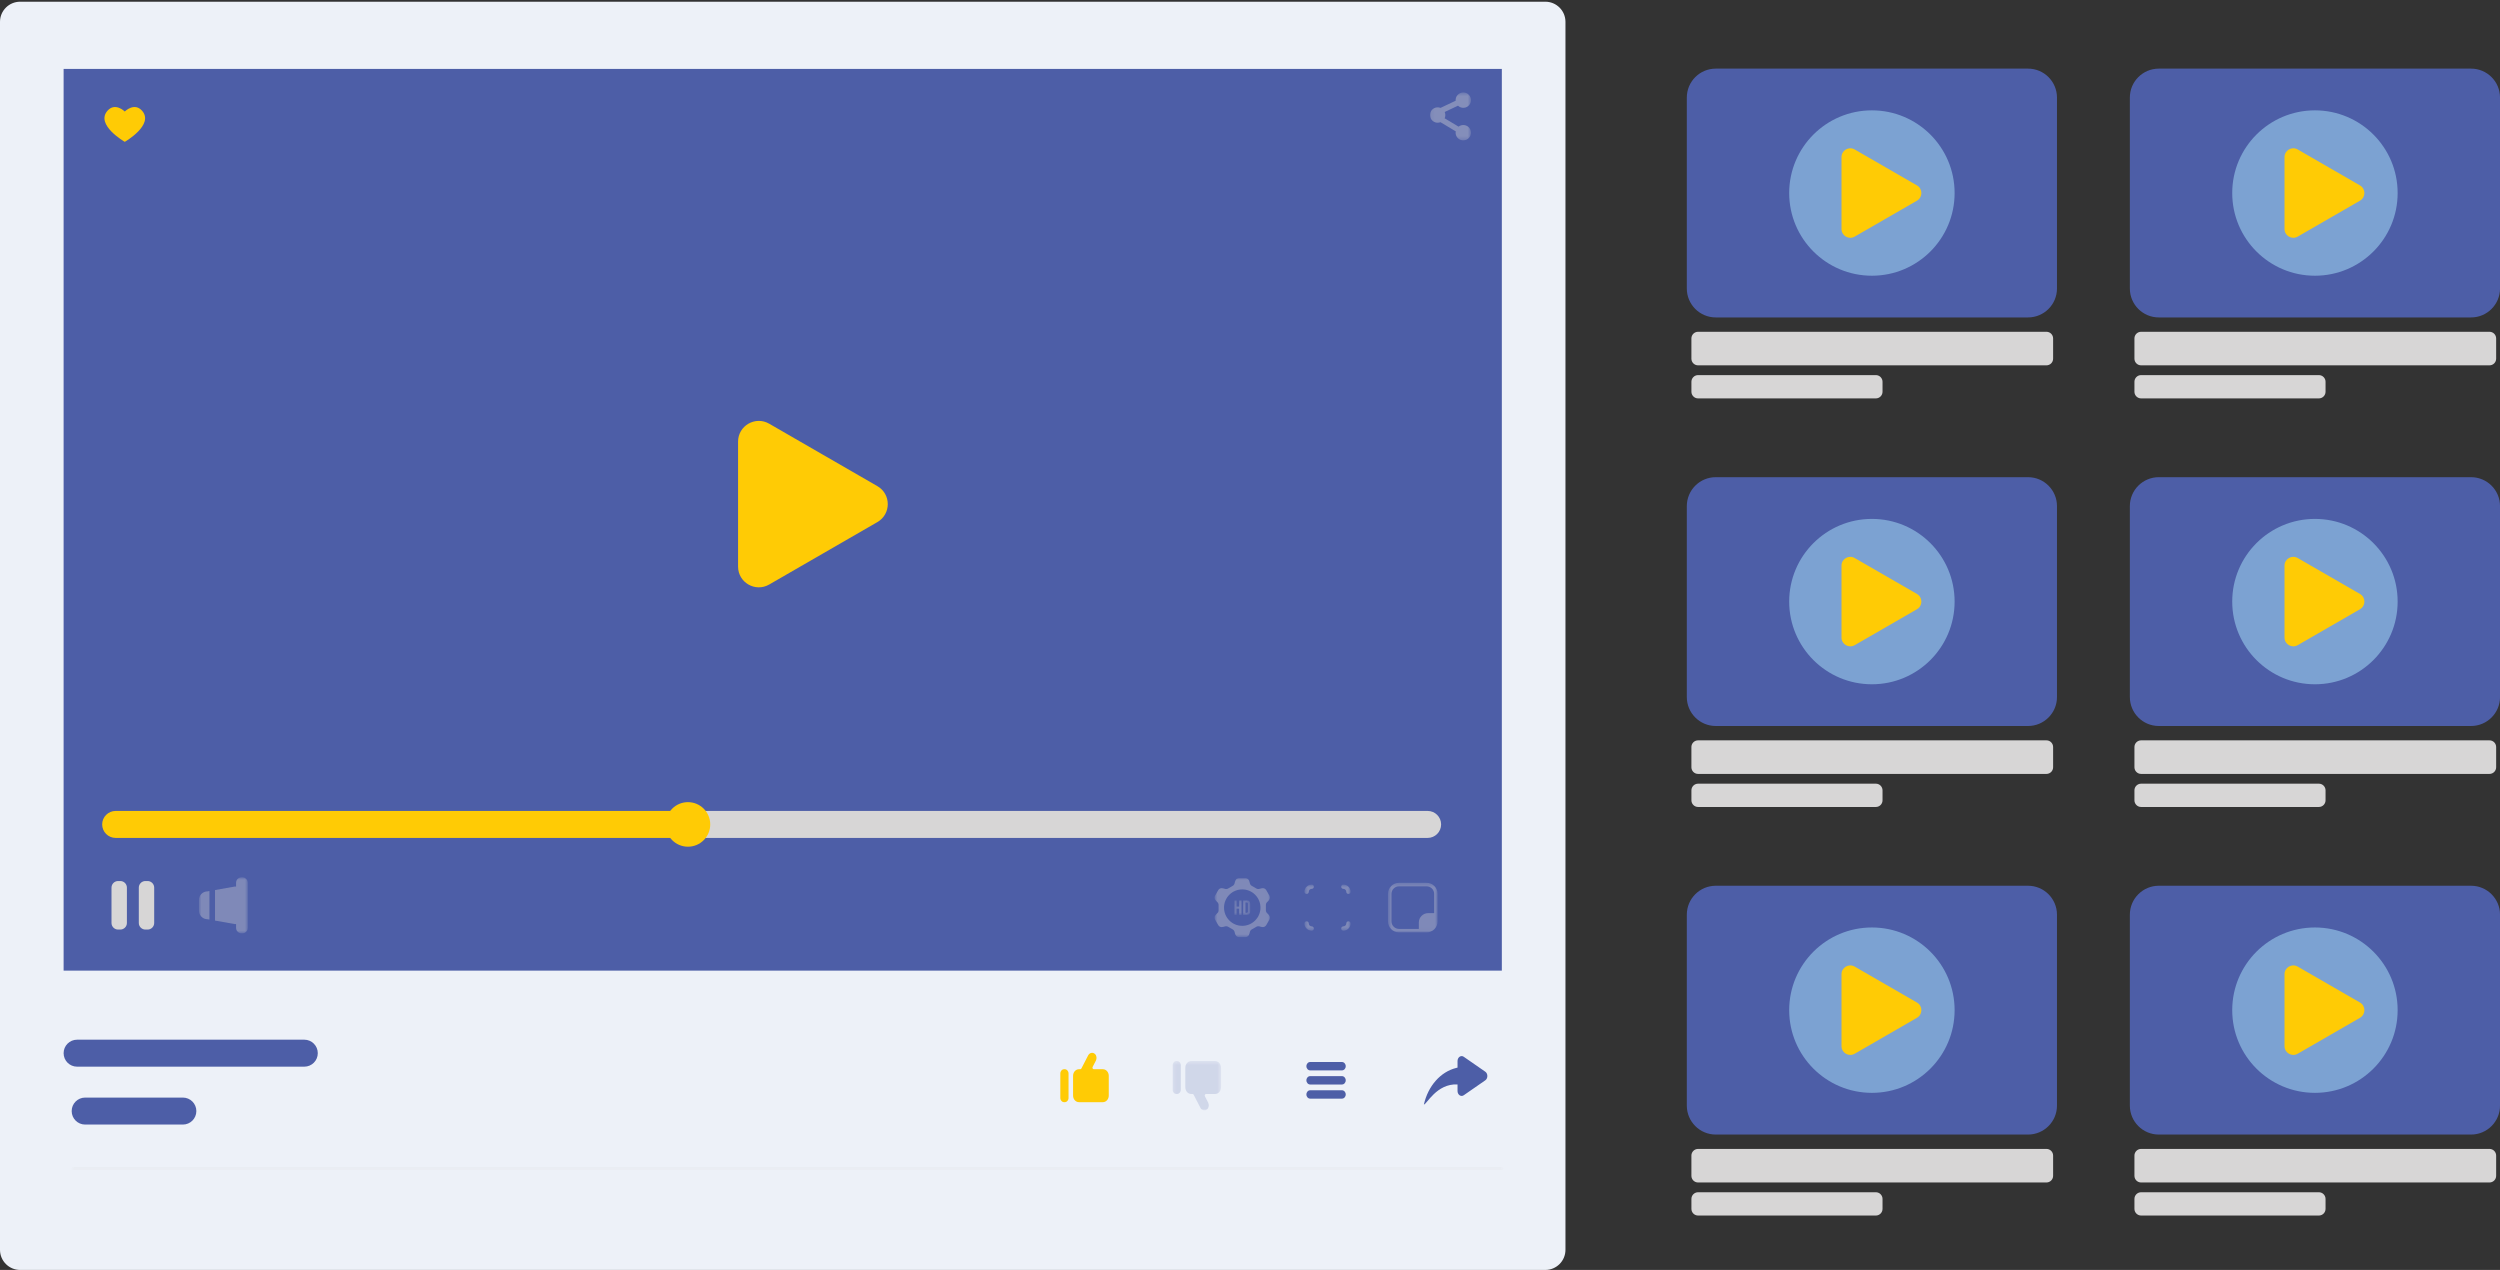 <svg width="689" height="350" viewBox="0 0 689 350" fill="none" xmlns="http://www.w3.org/2000/svg">
<rect x="0" y="0" width="689" height="350" fill="#333333" stroke="none"/>
<g clip-path="url(#clip0_1112_1097)">
<path d="M558.927 87.485H472.864C468.458 87.485 464.887 83.915 464.887 79.51V26.888C464.887 22.483 468.458 18.913 472.864 18.913H558.927C563.332 18.913 566.903 22.483 566.903 26.888V79.51C566.903 83.915 563.332 87.485 558.927 87.485Z" fill="#4D5EA7"/>
<path d="M538.69 53.201C538.69 65.788 528.485 75.989 515.896 75.989C503.306 75.989 493.102 65.788 493.102 53.201C493.102 40.615 503.306 30.413 515.896 30.413C528.485 30.413 538.69 40.615 538.69 53.201Z" fill="#7CA2D2"/>
<path d="M507.518 53.201V43.293C507.518 41.426 509.538 40.263 511.152 41.196L519.738 46.151L528.323 51.105C529.937 52.038 529.937 54.369 528.323 55.302L519.738 60.256L511.152 65.211C509.538 66.144 507.518 64.976 507.518 63.114V53.206V53.201Z" fill="#FFCB05"/>
<path d="M564 100.689H467.989C466.97 100.689 466.149 99.864 466.149 98.85V93.278C466.149 92.259 466.975 91.439 467.989 91.439H564C565.019 91.439 565.839 92.263 565.839 93.278V98.85C565.839 99.868 565.014 100.689 564 100.689Z" fill="#D7D6D6"/>
<path d="M516.987 109.8H467.994C466.975 109.8 466.154 108.975 466.154 107.96V105.22C466.154 104.201 466.979 103.38 467.994 103.38H516.987C518.006 103.38 518.826 104.205 518.826 105.22V107.96C518.826 108.979 518.001 109.8 516.987 109.8Z" fill="#D7D6D6"/>
<path d="M558.927 200.083H472.864C468.458 200.083 464.887 196.512 464.887 192.108V139.485C464.887 135.081 468.458 131.511 472.864 131.511H558.927C563.332 131.511 566.903 135.081 566.903 139.485V192.108C566.903 196.512 563.332 200.083 558.927 200.083Z" fill="#4D5EA7"/>
<path d="M538.69 165.799C538.69 178.385 528.485 188.587 515.896 188.587C503.306 188.587 493.102 178.385 493.102 165.799C493.102 153.212 503.306 143.011 515.896 143.011C528.485 143.011 538.69 153.212 538.69 165.799Z" fill="#7CA2D2"/>
<path d="M507.518 165.799V155.89C507.518 154.024 509.538 152.86 511.152 153.794L519.738 158.748L528.323 163.702C529.937 164.635 529.937 166.966 528.323 167.899L519.738 172.854L511.152 177.808C509.538 178.741 507.518 177.574 507.518 175.712V165.803V165.799Z" fill="#FFCB05"/>
<path d="M564 213.291H467.989C466.97 213.291 466.149 212.466 466.149 211.451V205.879C466.149 204.86 466.975 204.04 467.989 204.04H564C565.019 204.04 565.839 204.865 565.839 205.879V211.451C565.839 212.47 565.014 213.291 564 213.291Z" fill="#D7D6D6"/>
<path d="M516.987 222.402H467.994C466.975 222.402 466.154 221.577 466.154 220.563V217.822C466.154 216.803 466.979 215.982 467.994 215.982H516.987C518.006 215.982 518.826 216.807 518.826 217.822V220.563C518.826 221.581 518.001 222.402 516.987 222.402Z" fill="#D7D6D6"/>
<path d="M558.927 312.684H472.864C468.458 312.684 464.887 309.114 464.887 304.709V252.087C464.887 247.683 468.458 244.112 472.864 244.112H558.927C563.332 244.112 566.903 247.683 566.903 252.087V304.709C566.903 309.114 563.332 312.684 558.927 312.684Z" fill="#4D5EA7"/>
<path d="M538.69 278.4C538.69 290.987 528.485 301.189 515.896 301.189C503.306 301.189 493.102 290.987 493.102 278.4C493.102 265.814 503.306 255.612 515.896 255.612C528.485 255.612 538.69 265.814 538.69 278.4Z" fill="#7CA2D2"/>
<path d="M507.518 278.4V268.492C507.518 266.625 509.538 265.462 511.152 266.395L519.738 271.35L528.323 276.304C529.937 277.237 529.937 279.568 528.323 280.501L519.738 285.455L511.152 290.41C509.538 291.343 507.518 290.175 507.518 288.314V278.405V278.4Z" fill="#FFCB05"/>
<path d="M564 325.892H467.989C466.97 325.892 466.149 325.067 466.149 324.053V318.481C466.149 317.462 466.975 316.642 467.989 316.642H564C565.019 316.642 565.839 317.467 565.839 318.481V324.053C565.839 325.072 565.014 325.892 564 325.892Z" fill="#D7D6D6"/>
<path d="M516.987 335.003H467.994C466.975 335.003 466.154 334.178 466.154 333.164V330.423C466.154 329.404 466.979 328.584 467.994 328.584H516.987C518.006 328.584 518.826 329.409 518.826 330.423V333.164C518.826 334.183 518.001 335.003 516.987 335.003Z" fill="#D7D6D6"/>
<path d="M681.028 87.485H594.965C590.56 87.485 586.988 83.915 586.988 79.51V26.888C586.988 22.483 590.56 18.913 594.965 18.913H681.028C685.434 18.913 689.005 22.483 689.005 26.888V79.51C689.005 83.915 685.434 87.485 681.028 87.485Z" fill="#4D5EA7"/>
<path d="M660.79 53.201C660.79 65.788 650.586 75.989 637.996 75.989C625.407 75.989 615.202 65.788 615.202 53.201C615.202 40.615 625.407 30.413 637.996 30.413C650.586 30.413 660.79 40.615 660.79 53.201Z" fill="#7CA2D2"/>
<path d="M629.613 53.201V43.292C629.613 41.426 631.633 40.263 633.248 41.196L641.833 46.151L650.419 51.105C652.033 52.038 652.033 54.369 650.419 55.302L641.833 60.256L633.248 65.21C631.633 66.144 629.613 64.976 629.613 63.114V53.206V53.201Z" fill="#FFCB05"/>
<path d="M686.1 100.689H590.09C589.071 100.689 588.25 99.864 588.25 98.85V93.278C588.25 92.259 589.075 91.439 590.09 91.439H686.1C687.119 91.439 687.94 92.263 687.94 93.278V98.85C687.94 99.868 687.115 100.689 686.1 100.689Z" fill="#D7D6D6"/>
<path d="M639.082 109.8H590.09C589.071 109.8 588.25 108.975 588.25 107.961V105.22C588.25 104.201 589.075 103.38 590.09 103.38H639.082C640.102 103.38 640.922 104.205 640.922 105.22V107.961C640.922 108.979 640.097 109.8 639.082 109.8Z" fill="#D7D6D6"/>
<path d="M681.028 200.083H594.965C590.56 200.083 586.988 196.512 586.988 192.108V139.485C586.988 135.081 590.56 131.511 594.965 131.511H681.028C685.434 131.511 689.005 135.081 689.005 139.485V192.108C689.005 196.512 685.434 200.083 681.028 200.083Z" fill="#4D5EA7"/>
<path d="M660.79 165.799C660.79 178.385 650.586 188.587 637.996 188.587C625.407 188.587 615.202 178.385 615.202 165.799C615.202 153.212 625.407 143.011 637.996 143.011C650.586 143.011 660.79 153.212 660.79 165.799Z" fill="#7CA2D2"/>
<path d="M629.613 165.799V155.89C629.613 154.024 631.633 152.861 633.248 153.794L641.833 158.748L650.419 163.702C652.033 164.636 652.033 166.966 650.419 167.899L641.833 172.854L633.248 177.808C631.633 178.741 629.613 177.574 629.613 175.712V165.803V165.799Z" fill="#FFCB05"/>
<path d="M686.1 213.291H590.09C589.071 213.291 588.25 212.466 588.25 211.451V205.879C588.25 204.86 589.075 204.04 590.09 204.04H686.1C687.119 204.04 687.94 204.865 687.94 205.879V211.451C687.94 212.47 687.115 213.291 686.1 213.291Z" fill="#D7D6D6"/>
<path d="M639.082 222.402H590.09C589.071 222.402 588.25 221.577 588.25 220.563V217.822C588.25 216.803 589.075 215.982 590.09 215.982H639.082C640.102 215.982 640.922 216.807 640.922 217.822V220.563C640.922 221.581 640.097 222.402 639.082 222.402Z" fill="#D7D6D6"/>
<path d="M681.028 312.684H594.965C590.56 312.684 586.988 309.114 586.988 304.709V252.087C586.988 247.683 590.56 244.112 594.965 244.112H681.028C685.434 244.112 689.005 247.683 689.005 252.087V304.709C689.005 309.114 685.434 312.684 681.028 312.684Z" fill="#4D5EA7"/>
<path d="M660.79 278.4C660.79 290.987 650.586 301.189 637.996 301.189C625.407 301.189 615.202 290.987 615.202 278.4C615.202 265.814 625.407 255.612 637.996 255.612C650.586 255.612 660.79 265.814 660.79 278.4Z" fill="#7CA2D2"/>
<path d="M629.613 278.4V268.492C629.613 266.625 631.633 265.462 633.248 266.395L641.833 271.35L650.419 276.304C652.033 277.237 652.033 279.568 650.419 280.501L641.833 285.455L633.248 290.41C631.633 291.343 629.613 290.175 629.613 288.313V278.405V278.4Z" fill="#FFCB05"/>
<path d="M686.1 325.892H590.09C589.071 325.892 588.25 325.067 588.25 324.053V318.481C588.25 317.462 589.075 316.642 590.09 316.642H686.1C687.119 316.642 687.94 317.467 687.94 318.481V324.053C687.94 325.072 687.115 325.892 686.1 325.892Z" fill="#D7D6D6"/>
<path d="M639.082 335.003H590.09C589.071 335.003 588.25 334.178 588.25 333.164V330.423C588.25 329.404 589.075 328.584 590.09 328.584H639.082C640.102 328.584 640.922 329.409 640.922 330.423V333.164C640.922 334.183 640.097 335.003 639.082 335.003Z" fill="#D7D6D6"/>
<path d="M425.891 349.997H5.551C2.485 349.997 0 347.513 0 344.448V6.02C0 2.955 2.485 0.471 5.551 0.471H425.891C428.958 0.471 431.442 2.955 431.442 6.02V344.448C431.442 347.513 428.958 349.997 425.891 349.997Z" fill="#EDF1F8"/>
<path d="M413.906 18.994H17.532V267.504H413.906V18.994Z" fill="#4D5EA7"/>
<path d="M83.863 293.975H21.252C19.196 293.975 17.532 292.312 17.532 290.256C17.532 288.201 19.196 286.537 21.252 286.537H83.863C85.915 286.537 87.583 288.201 87.583 290.256C87.583 292.312 85.919 293.975 83.863 293.975Z" fill="#4D5EA7"/>
<path d="M50.395 309.93H23.475C21.419 309.93 19.755 308.266 19.755 306.21C19.755 304.155 21.419 302.491 23.475 302.491H50.395C52.447 302.491 54.115 304.155 54.115 306.21C54.115 308.266 52.451 309.93 50.395 309.93Z" fill="#4D5EA7"/>
<path d="M369.851 294.999H361.076C360.507 294.999 360.043 294.48 360.043 293.845C360.043 293.209 360.503 292.69 361.076 292.69H369.851C370.419 292.69 370.883 293.209 370.883 293.845C370.883 294.48 370.419 294.999 369.851 294.999Z" fill="#4D5EA7"/>
<path d="M369.851 298.889H361.076C360.507 298.889 360.043 298.371 360.043 297.735C360.043 297.099 360.503 296.581 361.076 296.581H369.851C370.419 296.581 370.883 297.099 370.883 297.735C370.883 298.371 370.419 298.889 369.851 298.889Z" fill="#4D5EA7"/>
<path d="M369.851 302.785H361.076C360.507 302.785 360.043 302.266 360.043 301.631C360.043 300.995 360.503 300.477 361.076 300.477H369.851C370.419 300.477 370.883 300.995 370.883 301.631C370.883 302.266 370.419 302.785 369.851 302.785Z" fill="#4D5EA7"/>
<path d="M189.324 223.492H31.88C29.824 223.492 28.16 225.156 28.16 227.212C28.16 229.267 29.824 230.931 31.88 230.931H189.324C189.505 229.718 189.599 228.474 189.599 227.212C189.599 225.949 189.505 224.71 189.324 223.492Z" fill="#FFCB05"/>
<path d="M393.452 223.492H189.324C189.505 224.705 189.599 225.949 189.599 227.212C189.599 228.474 189.505 229.718 189.324 230.931H393.452C395.508 230.931 397.172 229.267 397.172 227.212C397.172 225.156 395.508 223.492 393.452 223.492Z" fill="#D7D6D6"/>
<path d="M183.458 227.211C183.458 223.821 186.209 221.071 189.6 221.071C192.99 221.071 195.741 223.821 195.741 227.211C195.741 230.601 192.99 233.351 189.6 233.351C186.209 233.351 183.458 230.601 183.458 227.211Z" fill="#FFCB05"/>
<path d="M39.145 30.512C37.007 28.11 34.387 30.733 34.387 30.733C34.387 30.733 31.767 28.11 29.63 30.512C26.185 34.389 34.387 39.091 34.387 39.091C34.387 39.091 42.59 34.389 39.145 30.512Z" fill="#FFCB05"/>
<path d="M203.411 138.939V121.723C203.411 117.323 208.177 114.573 211.988 116.773L226.9 125.379L241.812 133.985C245.622 136.185 245.622 141.685 241.812 143.885L226.9 152.49L211.988 161.096C208.177 163.296 203.411 160.546 203.411 156.147V138.93V138.939Z" fill="#FFCB05"/>
<path d="M293.451 294.679H293.266C292.694 294.679 292.225 295.202 292.225 295.842V302.595C292.225 303.235 292.694 303.758 293.266 303.758H293.451C294.024 303.758 294.488 303.235 294.488 302.595V295.842C294.488 295.202 294.019 294.679 293.451 294.679Z" fill="#FFCB05"/>
<path d="M303.958 294.678H301.46C301.166 294.678 300.986 294.327 301.13 294.043L302.019 292.321C302.33 291.721 302.253 290.923 301.775 290.481C301.166 289.918 300.278 290.125 299.899 290.856L298.037 294.467C297.969 294.597 297.843 294.678 297.712 294.678H297.356C296.468 294.678 295.737 295.494 295.737 296.491V301.945C295.737 302.942 296.468 303.758 297.356 303.758H303.958C304.846 303.758 305.576 302.942 305.576 301.945V296.491C305.576 295.494 304.846 294.678 303.958 294.678Z" fill="#FFCB05"/>
<g opacity="0.18">
<mask id="mask0_1112_1097" style="mask-type:luminance" maskUnits="userSpaceOnUse" x="323" y="292" width="14" height="15">
<path d="M336.515 292.42H323.172V306.016H336.515V292.42Z" fill="white"/>
</mask>
<g mask="url(#mask0_1112_1097)">
<path d="M324.394 301.499H324.209C323.636 301.499 323.172 300.976 323.172 300.336V293.583C323.172 292.943 323.641 292.42 324.209 292.42H324.394C324.967 292.42 325.431 292.943 325.431 293.583V300.336C325.431 300.976 324.962 301.499 324.394 301.499Z" fill="#4D5EA7"/>
<path d="M334.896 301.499H332.398C332.105 301.499 331.924 301.851 332.069 302.135L332.957 303.857C333.268 304.456 333.192 305.254 332.714 305.696C332.105 306.26 331.217 306.052 330.838 305.322L328.975 301.711C328.908 301.58 328.782 301.499 328.651 301.499H328.295C327.406 301.499 326.676 300.683 326.676 299.687V294.232C326.676 293.236 327.406 292.42 328.295 292.42H334.896C335.784 292.42 336.515 293.236 336.515 294.232V299.687C336.515 300.683 335.784 301.499 334.896 301.499Z" fill="#4D5EA7"/>
</g>
</g>
<path d="M409.348 295.364L406.376 293.304L403.404 291.243C402.647 290.716 401.695 291.374 401.695 292.429V294.232L401.353 294.318C397.028 295.377 393.57 299.286 392.42 304.407C393.137 304.479 395.91 298.56 401.695 298.871V300.67C401.695 301.725 402.642 302.383 403.404 301.855L406.376 299.795L409.348 297.735C410.105 297.208 410.105 295.891 409.348 295.364Z" fill="#4D5EA7"/>
<g opacity="0.36">
<mask id="mask1_1112_1097" style="mask-type:luminance" maskUnits="userSpaceOnUse" x="359" y="243" width="14" height="14">
<path d="M372.222 243.788H359.511V256.496H372.222V243.788Z" fill="white"/>
</mask>
<g mask="url(#mask1_1112_1097)">
<path d="M361.504 256.496C360.408 256.496 359.511 255.603 359.511 254.503C359.511 254.174 359.777 253.908 360.106 253.908C360.435 253.908 360.701 254.174 360.701 254.503C360.701 254.945 361.062 255.306 361.504 255.306C361.833 255.306 362.099 255.572 362.099 255.901C362.099 256.23 361.833 256.496 361.504 256.496Z" fill="#D7D6D6"/>
<path d="M370.229 256.496C369.9 256.496 369.634 256.23 369.634 255.901C369.634 255.572 369.9 255.306 370.229 255.306C370.671 255.306 371.032 254.945 371.032 254.503C371.032 254.174 371.298 253.908 371.627 253.908C371.956 253.908 372.222 254.174 372.222 254.503C372.222 255.603 371.329 256.496 370.229 256.496Z" fill="#D7D6D6"/>
<path d="M371.627 246.371C371.298 246.371 371.032 246.105 371.032 245.776C371.032 245.334 370.671 244.973 370.229 244.973C369.9 244.973 369.634 244.707 369.634 244.378C369.634 244.049 369.9 243.783 370.229 243.783C371.325 243.783 372.222 244.676 372.222 245.776C372.222 246.105 371.956 246.371 371.627 246.371Z" fill="#D7D6D6"/>
<path d="M360.106 246.371C359.777 246.371 359.511 246.105 359.511 245.776C359.511 244.676 360.404 243.783 361.504 243.783C361.833 243.783 362.099 244.049 362.099 244.378C362.099 244.707 361.833 244.973 361.504 244.973C361.062 244.973 360.701 245.334 360.701 245.776C360.701 246.105 360.435 246.371 360.106 246.371Z" fill="#D7D6D6"/>
</g>
</g>
<g opacity="0.32">
<mask id="mask2_1112_1097" style="mask-type:luminance" maskUnits="userSpaceOnUse" x="19" y="321" width="396" height="2">
<path d="M414.343 321.583H19.755V322.457H414.343V321.583Z" fill="white"/>
</mask>
<g mask="url(#mask2_1112_1097)">
<path d="M413.91 322.457H20.192C19.953 322.457 19.755 322.264 19.755 322.02C19.755 321.777 19.949 321.583 20.192 321.583H413.91C414.149 321.583 414.348 321.777 414.348 322.02C414.348 322.264 414.154 322.457 413.91 322.457Z" fill="#D7D6D6"/>
</g>
</g>
<g opacity="0.36">
<mask id="mask3_1112_1097" style="mask-type:luminance" maskUnits="userSpaceOnUse" x="334" y="242" width="16" height="17">
<path d="M349.993 242.003H334.733V258.277H349.993V242.003Z" fill="white"/>
</mask>
<g mask="url(#mask3_1112_1097)">
<path d="M344.451 256.915C344.41 257.141 344.324 257.398 344.221 257.632C344.054 258.024 343.666 258.277 343.238 258.277H341.484C341.055 258.277 340.672 258.024 340.501 257.632C340.401 257.398 340.311 257.141 340.271 256.915C340.212 256.6 340.032 256.32 339.752 256.158L338.453 255.41C338.174 255.247 337.84 255.229 337.538 255.337C337.322 255.414 337.056 255.468 336.803 255.5C336.379 255.549 335.964 255.342 335.752 254.972L334.873 253.453C334.661 253.083 334.684 252.619 334.941 252.281C335.094 252.074 335.27 251.871 335.446 251.722C335.694 251.515 335.843 251.217 335.843 250.893V249.396C335.843 249.071 335.694 248.774 335.446 248.566C335.27 248.418 335.094 248.215 334.941 248.007C334.684 247.665 334.657 247.205 334.873 246.835L335.752 245.316C335.964 244.946 336.379 244.739 336.803 244.789C337.06 244.82 337.322 244.87 337.538 244.951C337.84 245.059 338.174 245.041 338.453 244.879L339.752 244.131C340.032 243.968 340.216 243.689 340.271 243.373C340.311 243.148 340.397 242.891 340.501 242.656C340.667 242.264 341.055 242.012 341.484 242.012H343.238C343.666 242.012 344.054 242.264 344.221 242.656C344.324 242.891 344.41 243.148 344.451 243.373C344.509 243.689 344.69 243.968 344.969 244.131L346.268 244.879C346.547 245.041 346.881 245.059 347.183 244.951C347.4 244.874 347.666 244.82 347.918 244.789C348.342 244.739 348.757 244.946 348.969 245.316L349.848 246.835C350.06 247.205 350.033 247.669 349.781 248.007C349.627 248.215 349.451 248.418 349.276 248.566C349.027 248.774 348.879 249.071 348.879 249.396V250.893C348.879 251.217 349.027 251.515 349.276 251.722C349.451 251.871 349.627 252.074 349.781 252.281C350.038 252.624 350.065 253.083 349.848 253.453L348.969 254.972C348.757 255.342 348.342 255.549 347.918 255.5C347.661 255.468 347.4 255.419 347.183 255.337C346.881 255.229 346.547 255.247 346.268 255.41L344.969 256.158C344.69 256.32 344.505 256.6 344.451 256.915ZM347.386 250.14C347.386 247.367 345.136 245.118 342.363 245.118C339.59 245.118 337.34 247.367 337.34 250.14C337.34 252.912 339.59 255.162 342.363 255.162C345.136 255.162 347.386 252.912 347.386 250.14Z" fill="#D7D6D6"/>
<g opacity="0.82">
<mask id="mask4_1112_1097" style="mask-type:luminance" maskUnits="userSpaceOnUse" x="340" y="248" width="5" height="5">
<path d="M344.554 248.139H340.176V252.146H344.554V248.139Z" fill="white"/>
</mask>
<g mask="url(#mask4_1112_1097)">
<path d="M340.803 252.146H340.176V248.139H340.803V249.856H341.52V248.139H342.16V252.146H341.52V250.429H340.803V252.146Z" fill="#D7D6D6"/>
<path d="M342.62 248.139H343.617C344.248 248.139 344.555 248.486 344.555 249.13V251.159C344.555 251.799 344.243 252.151 343.617 252.151H342.62V248.143V248.139ZM343.247 248.711V251.574H343.603C343.806 251.574 343.923 251.47 343.923 251.186V249.103C343.923 248.815 343.802 248.716 343.603 248.716H343.247V248.711Z" fill="#D7D6D6"/>
</g>
</g>
</g>
</g>
<g opacity="0.36">
<mask id="mask5_1112_1097" style="mask-type:luminance" maskUnits="userSpaceOnUse" x="382" y="243" width="15" height="14">
<path d="M396.207 243.301H382.526V256.978H396.207V243.301Z" fill="white"/>
</mask>
<g mask="url(#mask5_1112_1097)">
<path d="M393.159 243.301H385.575C383.893 243.301 382.526 244.667 382.526 246.348V253.931C382.526 255.612 383.893 256.978 385.575 256.978H393.159C394.841 256.978 396.207 255.612 396.207 253.931V246.348C396.207 244.667 394.841 243.301 393.159 243.301ZM393.597 251.659C392.185 251.659 391.031 252.813 391.031 254.224V256.013H385.579C384.429 256.013 383.491 255.076 383.491 253.931V246.348C383.491 245.199 384.429 244.266 385.579 244.266H393.164C394.313 244.266 395.251 245.203 395.251 246.348V251.654H393.606L393.597 251.659Z" fill="#D7D6D6"/>
</g>
</g>
<g opacity="0.36">
<mask id="mask6_1112_1097" style="mask-type:luminance" maskUnits="userSpaceOnUse" x="54" y="241" width="15" height="17">
<path d="M68.292 241.781H54.832V257.226H68.292V241.781Z" fill="white"/>
</mask>
<g mask="url(#mask6_1112_1097)">
<path d="M57.181 245.663C55.892 245.663 54.832 246.718 54.832 248.012V250.992C54.832 252.281 55.887 253.34 57.181 253.34L57.722 253.435V245.568L57.181 245.663Z" fill="#D7D6D6"/>
<path d="M66.791 241.781H66.561C65.736 241.781 65.064 242.457 65.064 243.282V244.355C64.965 244.342 64.865 244.324 64.762 244.324L59.256 245.298V253.71L64.762 254.683C64.865 254.683 64.965 254.665 65.064 254.652V255.729C65.064 256.554 65.74 257.23 66.561 257.23H66.791C67.616 257.23 68.292 256.554 68.292 255.729V243.282C68.292 242.457 67.616 241.781 66.791 241.781Z" fill="#D7D6D6"/>
</g>
</g>
<path d="M33.161 256.189H32.543C31.547 256.189 30.73 255.373 30.73 254.377V244.626C30.73 243.629 31.547 242.813 32.543 242.813H33.161C34.157 242.813 34.974 243.629 34.974 244.626V254.377C34.974 255.373 34.157 256.189 33.161 256.189Z" fill="#D7D6D6"/>
<path d="M40.682 256.189H40.069C39.072 256.189 38.256 255.373 38.256 254.377V244.626C38.256 243.629 39.072 242.813 40.069 242.813H40.682C41.678 242.813 42.495 243.629 42.495 244.626V254.377C42.495 255.373 41.678 256.189 40.682 256.189Z" fill="#D7D6D6"/>
<g opacity="0.4">
<mask id="mask7_1112_1097" style="mask-type:luminance" maskUnits="userSpaceOnUse" x="394" y="25" width="12" height="14">
<path d="M405.406 25.477H394.102V38.69H405.406V25.477Z" fill="white"/>
</mask>
<g mask="url(#mask7_1112_1097)">
<path d="M403.991 34.569C403.283 34.322 402.534 34.47 401.98 34.903L398.133 32.595C398.16 32.532 398.196 32.478 398.219 32.41C398.404 31.887 398.363 31.337 398.16 30.864L401.822 29.128C402.034 29.331 402.286 29.493 402.579 29.597C403.684 29.985 404.897 29.408 405.285 28.303C405.673 27.199 405.096 25.986 403.991 25.598C402.886 25.211 401.678 25.788 401.285 26.892C401.182 27.181 401.15 27.474 401.173 27.762L396.997 29.741C396.97 29.732 396.952 29.714 396.925 29.705C395.82 29.318 394.612 29.895 394.219 30.999C393.832 32.104 394.409 33.312 395.513 33.704C396.014 33.88 396.533 33.848 396.988 33.672L401.2 36.201C401.019 37.207 401.583 38.217 402.575 38.568C403.68 38.956 404.893 38.379 405.28 37.274C405.668 36.17 405.091 34.962 403.986 34.569" fill="#D7D6D6"/>
</g>
</g>
</g>
<defs>
<clipPath id="clip0_1112_1097">
<rect width="689" height="349.526" fill="white" transform="translate(0 0.471)"/>
</clipPath>
</defs>
</svg>
